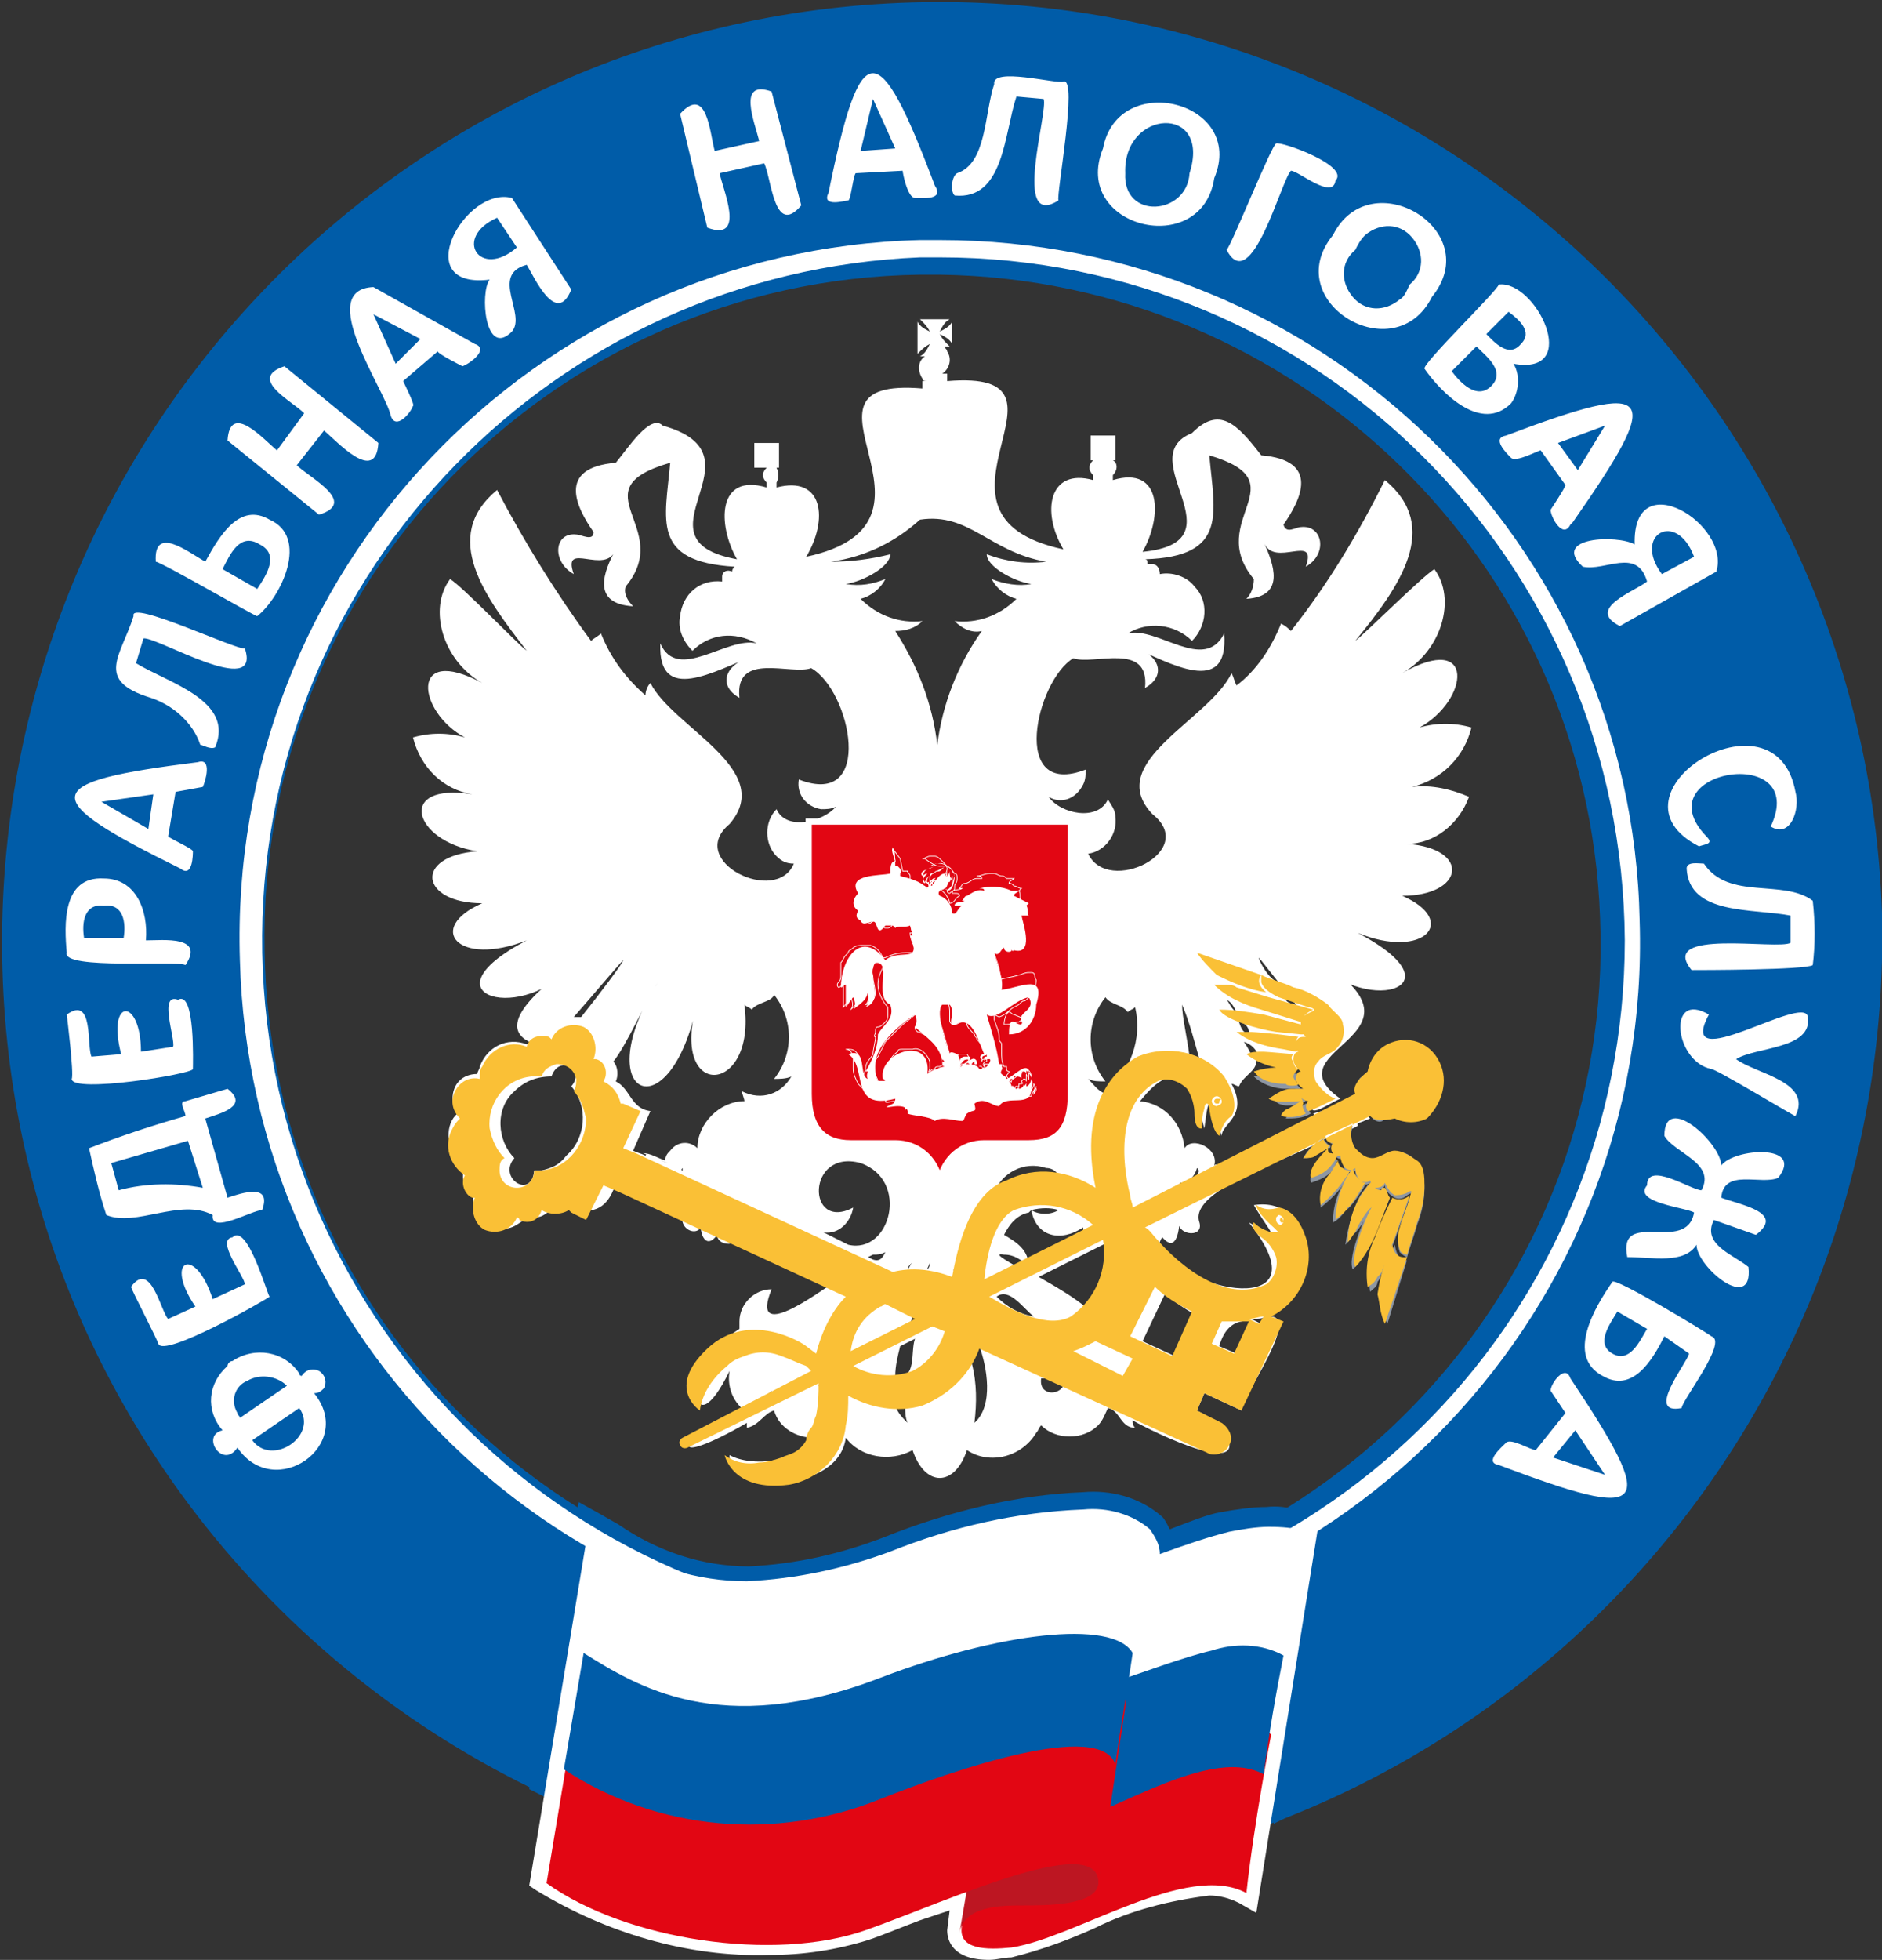 <?xml version="1.0" encoding="utf-8"?>
<!-- Generator: Adobe Illustrator 27.1.1, SVG Export Plug-In . SVG Version: 6.00 Build 0)  -->
<svg version="1.1" id="Layer_1" xmlns="http://www.w3.org/2000/svg" xmlns:xlink="http://www.w3.org/1999/xlink" x="0px" y="0px"
	 viewBox="0 0 76.1 79.2" style="enable-background:new 0 0 76.1 79.2;" xml:space="preserve">
<rect x="0" y="0" width="76.1" height="79.2" fill="#333333" stroke="none"/>
<style type="text/css">
	.st0{fill:#005CA8;}
	.st1{fill:#FFFFFF;}
	.st2{fill:#E20613;}
	.st3{fill:#BD1622;}
	.st4{fill:#8E97A3;}
	.st5{fill:none;stroke:#FFFFFF;stroke-width:0.25;stroke-miterlimit:10;}
	.st6{fill:none;stroke:#FFFFFF;stroke-width:3.000000e-02;stroke-miterlimit:10;}
	.st7{fill:#FAC036;}
</style>
<path class="st0" d="M76.1,36.9C75.4,16,57.9-0.5,36.9,0.1S-0.5,18.2,0.1,39.2c0.6,20.9,18.1,37.4,39,36.9
	C60.1,75.5,76.6,58,76.1,36.9C76.1,37,76.1,37,76.1,36.9 M38.8,66.3C23.2,66.8,10.2,54.5,9.7,38.9C9.3,23.2,21.6,10.2,37.2,9.7
	c15.6-0.5,28.7,11.9,29.1,27.5c0,0,0,0,0,0C66.8,52.8,54.5,65.9,38.8,66.3C38.9,66.3,38.9,66.3,38.8,66.3"/>
<path class="st1" d="M38,66.3h0.8c15.6-0.4,28-13.4,27.5-29.1C66,21.9,53.4,9.7,38,9.7h-0.8c-15.6,0.4-28,13.4-27.5,29.1
	C10.1,54.1,22.6,66.4,38,66.3 M38,65.7C22.7,65.5,10.5,53,10.6,37.8C10.7,23,22.5,11,37.2,10.4H38c15.3,0,27.6,12.3,27.7,27.6
	c0,15-11.9,27.2-26.9,27.6L38,65.7"/>
<path class="st0" d="M38,67C22,66.9,9.1,53.9,9.1,37.9c0-7.3,2.8-14.4,7.9-19.7c5.3-5.6,12.5-8.9,20.2-9.1H38
	c16-0.2,29.2,12.6,29.4,28.6c0.2,16-12.6,29.2-28.6,29.4L38,67 M38,11.1h-0.8c-14.9,0.2-26.8,12.5-26.5,27.3
	C10.9,53.3,23.1,65.2,38,65h0.8c14.9-0.6,26.5-13.1,25.9-27.9C64.2,22.7,52.4,11.3,38,11.1L38,11.1z"/>
<path class="st1" d="M9.4,55c0.9-0.6,2.1-0.4,2.7,0.5c0,0,0,0.1,0.1,0.1c0.2-0.3,0.5-0.3,0.7-0.2c0.3,0.2,0.3,0.5,0.2,0.7
	c-0.1,0.1-0.2,0.2-0.4,0.2c1.7,2.1-1.6,4.4-3.1,2.2C9,59.4,8.1,58,9,57.8c-0.7-0.8-0.6-1.9,0.2-2.6C9.2,55.1,9.3,55,9.4,55 M10,55.8
	c-0.5,0.2-0.7,0.8-0.4,1.3c0,0.1,0.1,0.1,0.1,0.2l1.9-1.3C11.2,55.6,10.5,55.5,10,55.8C10,55.8,10,55.8,10,55.8 M10.2,58.2
	c0.8,1.1,2.7-0.2,1.9-1.3L10.2,58.2z M9.4,50c0.6-0.6,1.4,2.3,1.5,2.4c-0.1,0.1-4.3,2.5-4.5,1.9c0-0.1-1.1-2.2-1.1-2.3
	c0.8-1.1,1.2,1,1.5,1.3l1.1-0.5c-1.3-1.9,0-2.5,0.7-0.3l1.3-0.6C9.9,51.6,8.7,50.1,9.4,50 M9.2,44c0.9,0.7-0.3,1-0.9,1.2l0.9,3.2
	c0.6-0.2,1.8-0.6,1.4,0.5c-0.4,0-2.1,1-2,0.2c-1.3-0.7-3.1,0.5-4.3,0c-0.3-0.9-0.5-1.8-0.7-2.7c1.3-0.5,2.5-0.9,3.9-1.3
	c0-0.2-0.3-0.6,0-0.6L9.2,44z M4.5,47l0.3,1.1c1.1-0.3,2.3-0.3,3.4-0.1l-0.6-1.9L4.5,47z M7.2,40.4C7.9,40,7.8,43,7.8,43.2
	s-4.9,1-4.9,0.4C3,43.4,2.7,41,2.7,41c1.1-0.8,0.8,1.3,1,1.7l1.2-0.1c-0.6-2.3,0.8-2.3,0.8-0.1L7,42.3C7.1,42,6.4,40.1,7.2,40.4
	 M4.2,35.5c1.3,0,1.8,1.3,1.7,2.5c0.7,0,2.4-0.2,1.6,1c-0.3-0.2-5,0.2-4.8-0.5C2.6,37.4,2.5,35.4,4.2,35.5 M4.2,36.6
	c-0.8-0.1-0.9,0.7-0.8,1.3H5C5.1,37.3,5,36.5,4.2,36.6 M8,30.8c0.6-0.2,0.3,0.8,0.2,1c0,0-1.1,0.2-1.1,0.2l-0.3,1.8
	c0.1,0.1,1,0.5,1,0.6s0,1.1-0.5,0.7C1.4,32.2,1.6,31.6,8,30.8z M4.1,32.4L4.1,32.4L6,33.5l0.2-1.4L4.1,32.4z M9.9,26.2
	c0.7,2.1-3.6-0.5-4.1-0.4l-0.3,1c1.3,0.8,4,1.5,3.2,3.4c-0.2,0.1-0.5-0.1-0.6-0.1c-0.3-0.9-1.1-1.6-2-1.9c-2.3-0.7-1.2-1.7-0.7-3.3
	C5.2,24.2,9.6,26.3,9.9,26.2z M10.9,21c1.6,0.7,0.5,3.1-0.5,3.9c-0.1,0-3.9-2.2-4.1-2.2c-0.1-1.5,1.3-0.4,2,0
	C8.9,21.6,9.7,20.3,10.9,21 M10.5,22c-0.8-0.5-1.2,0.4-1.5,1l1.4,0.8C10.8,23.2,11.3,22.4,10.5,22 M15.3,17.9
	c-0.1,1.7-1.7-0.1-2.2-0.5L12,18.8c0.5,0.5,2.5,1.5,0.9,2l-3.7-3c0.1-1.6,1.5,0,2,0.4l1.1-1.5c-0.5-0.5-2.3-1.4-0.8-1.9L15.3,17.9z
	 M19.2,13.9c0.6,0.2-0.2,0.8-0.5,0.9c0,0-1-0.5-1-0.6l-1.4,1.2c0,0,0.5,1,0.4,1c-0.1,0.3-0.7,1-0.9,0.4c-0.2-1-3.1-5.1-0.7-5.2
	L19.2,13.9z M15.1,12.7L15.1,12.7l0.9,2l1-1L15.1,12.7z M23.1,11.7c-0.6,1.5-1.5-0.5-1.8-1c-1.5,0.4,0,2-0.6,2.7
	c-1.1,1.1-1.3-1.6-0.9-2.1c-3.3,0.4-1-3.8,0.9-3.3L23.1,11.7z M20.1,8.8c-1.8,0.8-0.7,2.5,0.8,1.2L20.1,8.8z M32.4,8.3
	c-1.1,1.3-1.2-1.1-1.5-1.7L29.1,7c0.1,0.6,1.1,2.8-0.5,2.2l-1.1-4.6c1.1-1.2,1.2,0.8,1.4,1.5l1.8-0.4c-0.2-0.8-0.9-2.5,0.5-2
	L32.4,8.3z M37.8,7.5C38.2,8.1,37.3,8,37,8s-0.5-1-0.5-1.1L34.6,7c-0.1,0.1-0.2,1.1-0.3,1.1s-1.1,0.3-0.8-0.3
	C34.8,1.4,35.5,1.4,37.8,7.5L37.8,7.5z M35.3,4l-0.5,2.1L36.2,6L35.3,4z M42.8,8.1c-1.9,1.2-0.4-3.6-0.6-4.1l-1.1-0.1
	c-0.5,1.5-0.5,4.2-2.5,4c-0.2-0.2-0.1-0.8,0.1-0.9c1.2-0.4,1.1-2.4,1.5-3.6c-0.1-0.7,2.5,0,2.8-0.1C43.6,3.1,42.7,7.9,42.8,8.1
	L42.8,8.1z M49.1,7.2c-0.5,3.3-5.8,2-4.5-1.2C45.2,2.8,50.4,4.1,49.1,7.2 M48.1,7c0.9-2.8-2.7-2.6-2.6,0C45.4,8.9,48,8.7,48.1,7
	 M54,7.3c-0.1,0.8-1.5-0.4-1.8-0.4c-0.4,0.4-1.6,5.1-2.6,3.2c0.2-0.2,1.8-4.2,2-4.3S54.6,6.7,54,7.3 M57.9,12c-1.5,3-6.2,0.2-4-2.5
	C55.4,6.5,60.1,9.3,57.9,12 M57,11.5c0.6-0.5,0.6-1.3,0.1-1.9c-0.5-0.6-1.3-0.6-1.9-0.1c-0.2,0.2-0.3,0.4-0.4,0.6
	c-0.6,0.5-0.6,1.3-0.1,1.9c0.5,0.6,1.3,0.6,1.9,0.1C56.8,12,56.9,11.7,57,11.5 M61.1,16.3c-1.2,1.2-2.8-0.4-3.5-1.4
	c-0.1-0.2,3-3.2,3-3.4c1.5-0.2,3.4,3.7,0.6,3.2C61.5,15.2,61.4,15.9,61.1,16.3 M60.3,15.6c0.6-0.6-0.2-1.2-0.6-1.6l-1,1
	C59,15.4,59.7,16.2,60.3,15.6 M61.5,13.9c0.5-0.5-0.1-1-0.5-1.3l-0.9,0.9C60.4,13.8,61,14.5,61.5,13.9 M63.5,21.2
	c-0.3,0.6-0.8-0.3-0.8-0.6c0,0,0.6-0.9,0.6-1l-1-1.4c-0.1,0-1,0.5-1.2,0.3s-0.8-0.8-0.2-0.9c6.1-2.3,6.4-1.8,2.7,3.5L63.5,21.2z
	 M64.9,17.2L64.9,17.2L63,17.9l0.8,1.1L64.9,17.2z M65.5,25.3c-1.4-0.7,0.6-1.4,1.1-1.8c-0.4-1.4-1.7-0.4-2.6-0.6
	c-1.3-1.2,1.4-1.3,2.1-0.9c-0.1-3.3,3.9-0.8,3.3,1.1L65.5,25.3z M68.5,22.5c-0.7-1.9-2.5-0.9-1.3,0.7L68.5,22.5z M68.7,34.2
	c-4.1-2.1,3.1-6.6,3.9-2.2c0.2,0.7-0.2,1.9-1,1.4c1.6-3.4-5.2-2.3-2.6,0.4C69.3,34.1,69,34.1,68.7,34.2 M68.4,39.2
	c-1.4-1.7,3.5-0.8,4-1.1v-1.1c-1.5-0.3-4.1,0-4.2-1.9c0-0.3,0.5-0.2,0.7-0.2c1,1.5,3.2,0.6,4.4,1.5c0.1,0.9,0.1,1.8,0,2.6
	C73,39.2,68.7,39.2,68.4,39.2L68.4,39.2z M69.2,43.2c-1.5-0.3-1.8-3.2-0.1-2.2c-1.4,2.6,3.9-0.9,4,0.1c0.2,1.3-2.1,1.2-2.9,1.7l0,0
	c0.8,0.6,3.1,0.9,2.4,2.3C72.7,45.2,69.4,43.2,69.2,43.2L69.2,43.2z M65.8,50.8c-0.4-2,2.4-0.1,2.7-1.8c-0.3-0.2-2.5-0.4-1.9-1.1
	c0-1,1.8,0.2,2.2,0.2c0.6-1.1-1.1-1.5-1.5-2.2c0-1.8,2.3,0.3,2.3,1.2c0.5-0.7,3.4-0.9,2.3,0.5c-0.7,0.3-2.2-0.4-2.3,0.8
	c0.8,0.3,2.6,0.6,1.4,1.5l-1.7-0.6c-0.5,1,0.8,1.4,1.4,1.9c0.2,1.9-2.1,0-2.1-0.9l0,0C68.1,51.1,66.8,50.8,65.8,50.8 M64.8,55.6
	c-1.5-0.8-0.3-2.8,0.4-3.8c0.1-0.2,3.9,2.1,4,2.2c0.7,0.2-1.2,2.6-1.2,2.9c-1.5,0.3,0.2-1.8,0.3-2.2L67.3,54
	C66.8,55,66,56.3,64.8,55.6 M65.2,54.7c0.7,0.4,1.1-0.5,1.4-1L65.4,53C65.1,53.5,64.5,54.3,65.2,54.7 M60.6,59.2
	c-0.6-0.1,0.1-0.7,0.3-0.9s1,0.3,1.2,0.3l1.2-1.5c0,0-0.6-0.9-0.6-0.9c0-0.3,0.6-1.1,0.8-0.5C67.1,61.1,66.7,61.5,60.6,59.2
	L60.6,59.2z M64.9,59.6L64.9,59.6l-1.2-1.8l-0.9,1.1L64.9,59.6z"/>
<path class="st0" d="M53.7,61.9l-0.2-0.2c-0.6-0.6-1.4-0.9-2.3-0.8c-0.6,0-1.2,0.1-1.8,0.2c-0.6,0.1-1.3,0.4-2.1,0.7
	c-0.1-0.2-0.2-0.4-0.3-0.5c-0.9-0.8-2.1-1.1-3.2-1c-2.7,0.1-5.5,0.8-8,1.8c-1.8,0.7-3.6,1.1-5.5,1.2c-1.9,0-3.7-0.6-5.3-1.7
	l-0.7-0.4l-0.9-0.5l-0.2,1l-1.8,10.6l0.6,0.3l0.3-1.8l1.5-8.9l0,0l0,0l0.7,0.4c1.2,0.8,2.5,1.3,3.9,1.6c0.6,0.1,1.2,0.2,1.8,0.2
	c2-0.1,3.9-0.5,5.8-1.2c2.5-1,5.1-1.6,7.8-1.7c0.4,0,0.9,0,1.3,0.1c0.5,0.1,1,0.3,1.4,0.7c0.2,0.3,0.4,0.6,0.4,0.9
	c1-0.3,2-0.7,2.8-0.9c0.5-0.1,1.1-0.2,1.6-0.2h0.5l0.3,0l0,0c0.2,0,0.4,0.1,0.6,0.2c0.2,0.1,0.6-0.3,0.6-0.3l-1.8,12l0.6-0.3
	c0-0.3,0.1-0.6,0.1-0.9c0.2-1.2,0.4-2.1,0.4-2.1v-0.2v-0.3l0,0c0.1-0.8,0.3-1.7,0.4-2.5c0.4-2.4,0.7-4.3,0.7-4.6l0,0v-0.2v-0.3
	L53.7,61.9z"/>
<path class="st1" d="M38,66.3h0.8c15.6-0.4,28-13.4,27.5-29.1C66,21.9,53.4,9.7,38,9.7h-0.8c-15.6,0.4-28,13.4-27.5,29.1
	C10.1,54.1,22.6,66.4,38,66.3 M38,65.7C22.7,65.5,10.5,53,10.6,37.8C10.7,23,22.5,11,37.2,10.4H38c15.3,0,27.6,12.3,27.7,27.6
	c0,15-11.9,27.2-26.9,27.6L38,65.7"/>
<path class="st1" d="M43.8,61c1-0.1,2,0.2,2.7,0.8c0.2,0.3,0.4,0.6,0.4,1c1.1-0.4,2-0.7,2.8-0.9c0.5-0.1,1.1-0.2,1.6-0.2
	c1.2,0,1.5,0.2,1.6,0.3l0.4-0.3l-2.5,15.6l-0.7-0.4c-0.4-0.2-0.8-0.3-1.2-0.3c-1.6,0.2-3.2,0.6-4.6,1.3c-1.1,0.5-2.2,0.9-3.4,1.2
	c-0.3,0-0.6,0.1-0.9,0.1c-1.5,0-1.7-0.8-1.7-1.2l0.1-0.8l-1.2,0.4c-0.8,0.3-1.5,0.6-2.1,0.8c-1.3,0.4-2.6,0.6-4,0.6
	c-3.3,0.1-6.6-0.9-9.4-2.6l-0.3-0.2l2.4-14.5l0.7,0.4c1.7,1.2,3.7,1.8,5.7,1.8c2-0.1,3.9-0.5,5.8-1.2C38.5,61.7,41.1,61.1,43.8,61"
	/>
<path class="st2" d="M39.7,72.1l-0.8,5.7c-0.2,1,1,1,2,0.9c2.6-0.4,7.1-3.5,9.5-2.2c0.3-2.8,1-6.4,1-6.4s-0.6-0.8-2.8-0.3
	S41.4,72.4,39.7,72.1"/>
<path class="st0" d="M51.1,71.7c0.2-1.6,0.5-3.3,0.8-4.8c-0.9-0.5-2-0.5-2.9-0.2c-2.2,0.5-6.9,2.6-8.7,2.4l-0.7,4.2
	c0.2,0.7,1,0.9,2.1,0.8C44.2,73.9,48.7,70.4,51.1,71.7"/>
<path class="st3" d="M38.8,78.1c0.2-1.1,1.7-1.1,2.6-1.1s2.8,0,3-0.8c0.2-1.1,0.3-2.4,0.3-2.4L39.5,74L38.8,78.1z"/>
<path class="st2" d="M22.1,76.1l1.2-7.2c2.1,1.2,5.4,3,12.1,0.4c5.4-2.1,10.4-2.4,10.1-0.3l-1.1,7.3c0.4-2.5-6,0.5-9.4,1.7
	C31.3,79.3,25.3,78.4,22.1,76.1"/>
<path class="st0" d="M35.6,67.8c-6.5,2.5-9.9,0.3-12-1l-0.8,4.7c3.8,2.5,8.6,2.9,12.8,1.2c3-1.2,8.9-3.2,9.5-1.4
	c0.2-1.5,0.5-3.1,0.7-4.5C45,65.4,40.3,66,35.6,67.8"/>
<path class="st1" d="M59.4,32.2c-0.7-0.3-1.5-0.5-2.3-0.4c1.2-0.3,2.1-1.2,2.4-2.4c-0.7-0.2-1.4-0.2-2.1,0c2-1.1,2.3-3.9-0.7-2.2
	c1.6-0.9,2.2-3,1.3-4.2c-0.5,0.3-2.8,2.6-3.2,2.9c1.8-2.2,3.5-4.6,1.2-6.5c-1.1,2.2-2.3,4.2-3.8,6.1c-0.1-0.1-0.2-0.2-0.4-0.3
	c-0.4,1-1,1.9-1.8,2.5c-0.1-0.2-0.1-0.3-0.2-0.5c-0.9,1.9-5.2,3.6-3.2,5.7c1.9,1.5-1.8,3.3-2.6,1.6c0.7-0.1,1.2-0.8,1.1-1.5
	c0-0.3-0.2-0.5-0.3-0.7c-0.4,0.9-1.9,0.6-2.4-0.1c0.5,0.3,1.1,0.1,1.4-0.5c0.1-0.2,0.1-0.4,0.1-0.6c-3.1,1.2-2-3.6-0.5-4.5
	c0.8,0.3,3.1-0.7,2.9,1.2c0.9-0.5,0.6-1.4-0.6-1.7c1.6,0.7,4,2.1,3.8-0.5c-0.8,1.6-2.7-0.3-3.9,0c0.8-0.5,1.9-0.4,2.6,0.3
	c0.6-0.6,0.7-1.6,0.1-2.2c-0.3-0.4-0.9-0.6-1.4-0.5c0-0.2-0.1-0.4-0.3-0.4c-0.1,0-0.1,0-0.2,0c0-0.1,0-0.2-0.1-0.2
	c3.4-0.1,2.8-1.9,2.6-4.2c3.7,1.1-0.2,2.6,1.8,5c0,0.3-0.1,0.6-0.3,0.8c1.6-0.1,1.1-1.4,0.7-2.3c0.4,1.1,2.2-0.4,1.7,1
	c0.9-0.5,0.7-1.7-0.2-1.6c-0.2,0-0.6,0.3-0.7-0.1c0.7-1,1.5-2.6-0.9-2.8c-1-1.3-1.7-2-2.8-0.9c-2.5,1,2.1,4.4-2,4.8
	c0.8-1.4,0.8-3.5-1.2-2.9v-0.2l0,0c0.2-0.2,0.2-0.5,0-0.6h0.1c-0.1-0.1-0.2-0.2-0.3-0.3c0.1,0.1,0.2,0.2,0.3,0.3v-1
	c-0.1,0.1-0.2,0.2-0.3,0.3c0.1-0.1,0.2-0.2,0.3-0.3h-1c0.1,0.1,0.2,0.2,0.3,0.3c-0.1-0.1-0.2-0.2-0.3-0.3v1c0.1-0.1,0.2-0.2,0.3-0.3
	c-0.1,0.1-0.2,0.2-0.3,0.3h0.1c-0.2,0.2-0.2,0.4,0,0.6l0,0v0.2c-1.8-0.5-2.1,1.3-1.2,2.8c-6.5-1.4,1.3-7.3-4.7-6.8v-0.3h-0.2
	c0.3-0.2,0.4-0.6,0.2-0.9c0-0.1-0.1-0.1-0.1-0.2h0.2c-0.2-0.2-0.3-0.3-0.4-0.5c0.2,0.1,0.4,0.2,0.5,0.4V13c-0.1,0.2-0.3,0.3-0.5,0.4
	c0.1-0.2,0.2-0.4,0.4-0.5h-1.2c0.2,0.2,0.3,0.3,0.4,0.5c-0.2-0.1-0.4-0.2-0.5-0.4v1.3c0.2-0.2,0.3-0.3,0.5-0.4
	c-0.1,0.2-0.2,0.4-0.4,0.5h0.2c-0.3,0.2-0.3,0.6-0.1,0.9c0,0.1,0.1,0.1,0.2,0.1h-0.2v0.3c-6-0.5,1.8,5.4-4.7,6.8
	c0.9-1.5,0.7-3.3-1.2-2.8v-0.2l0,0c0.1-0.2,0.1-0.4,0-0.6h0.1c-0.1-0.1-0.2-0.2-0.3-0.3c0.1,0.1,0.2,0.2,0.3,0.3v-1
	c-0.1,0.1-0.2,0.2-0.3,0.3c0.1-0.1,0.2-0.2,0.3-0.3h-1c0.1,0.1,0.2,0.2,0.3,0.3c-0.1-0.1-0.2-0.2-0.3-0.3v1c0.1-0.1,0.2-0.2,0.3-0.3
	c-0.1,0.1-0.2,0.2-0.3,0.3H31c-0.2,0.2-0.2,0.4,0,0.6l0,0v0.2c-2-0.6-2,1.5-1.2,2.9c-4.4-0.8,1.3-4.2-3-5.4
	c-0.5-0.5-1.4,0.9-1.9,1.5c-2.4,0.2-1.6,1.8-0.9,2.8c0,0.4-0.5,0.1-0.7,0.1c-0.9-0.1-1,1.1-0.1,1.6c-0.5-1.4,1.3,0.1,1.7-1
	c-0.5,0.9-1,2.2,0.7,2.3c-0.2-0.2-0.4-0.5-0.3-0.8c2-2.4-2-3.9,1.8-5c-0.2,2.3-0.8,4,2.6,4.2c-0.1,0.1-0.1,0.2-0.1,0.2
	c-0.2-0.1-0.4,0-0.4,0.2c0,0.1,0,0.1,0,0.2c-0.9-0.1-1.6,0.5-1.7,1.4c-0.1,0.5,0.1,1,0.5,1.4c0.7-0.7,1.7-0.8,2.6-0.3
	c-1.2-0.3-3.2,1.6-3.9,0c-0.1,2.5,2.2,1.1,3.8,0.5c-1.2,0.3-1.5,1.2-0.6,1.7c-0.2-1.9,2.1-0.9,2.9-1.2c1.6,0.9,2.6,5.7-0.5,4.5
	c-0.1,0.6,0.3,1.1,0.9,1.2c0.2,0,0.4,0,0.6-0.1c-0.5,0.6-2,1-2.4,0.1c-0.5,0.5-0.5,1.4,0,1.9c0.2,0.2,0.4,0.3,0.7,0.3
	c-0.7,1.7-4.4-0.1-2.6-1.6c1.9-2.2-2.3-3.9-3.2-5.7c-0.1,0.1-0.2,0.3-0.2,0.5c-0.8-0.7-1.4-1.5-1.8-2.5c-0.1,0.1-0.3,0.2-0.4,0.3
	c-1.4-1.9-2.7-4-3.8-6.1c-2.3,1.9-0.5,4.3,1.2,6.5c-0.4-0.3-2.6-2.6-3.1-2.9c-0.9,1.2-0.3,3.3,1.3,4.2c-3-1.6-2.6,1.2-0.7,2.2
	c-0.7-0.2-1.4-0.2-2.1,0c0.3,1.2,1.2,2.1,2.4,2.3c-3.1-0.5-2.4,1.9,0.2,2.3c-2.6,0.2-2.3,2.1,0.2,2.1c-2.3,1-1,2.6,1.8,1.5
	c-4.4,2.3,0,3.4,1.9,0.9c-0.6,0.5-3.4,2.4-1.8,3.2c0,0,0,0.1-0.1,0.1c-0.8-0.3-1.6,0.1-1.9,0.9c0,0.1-0.1,0.2-0.1,0.3
	c-0.6,0-1,0.4-1,1c0,0.2,0.1,0.5,0.2,0.6C18,45.4,18,46.4,18.6,47c0.1,0.1,0.2,0.1,0.2,0.2c-0.2,0.4,0,0.8,0.3,1c0,0,0.1,0,0.1,0
	c-0.2,0.5,0,1.1,0.5,1.3c0.2,0.1,0.4,0.1,0.5,0.1l0,0c0.5,0.2,0.9-0.3,1.3-0.5l0,0c0.4,0.3,0.7-0.3,1.1-0.3l0,0
	c1.4,0.3,2,0.2,2.4-1.3c0.1,0.1,0.3,0.2,0.5,0.2c-0.2,0.2,2.1,1.1,2.2,1.2c-0.5,0.8,0.8,1.3,0.7,0.3c-0.2,0.5,0.1,1.4,0.6,0.7
	c0,0.5,1,0.5,0.8-0.1l4.1,1.9c-0.9,0.6-3.6,2.6-2.7,0.4c-0.7,0-1.3,0.6-1.3,1.3c0,0.1,0,0.2,0,0.3c-2.4,1.5-2,5-0.4,1.7
	c-0.1,0.6,0.1,1.2,0.6,1.6c-2.8,1.2-3.2,2.4,0.1,0.5v0.2c0.5-0.1,0.7-0.6,1.1-0.7c0.2,0.7,0.9,1.1,1.6,1.1c-0.6,1-2.5,1.2-3.4,0.7
	c-0.1,1.5,4.4,1.6,4.7-0.7c0.6,0.8,1.8,1,2.7,0.5c0.5,1.5,1.7,1.5,2.2,0c0.9,0.6,2.2,0.3,2.8-0.7c0.1-0.1,0.1-0.2,0.2-0.3
	c0.6,0.6,1.7,0.6,2.3,0c0.2-0.2,0.3-0.5,0.4-0.7c0.5,0.1,0.5,0.8,1.1,0.8c-0.1-0.1-0.1-0.2-0.1-0.3c0.7,0.4,5.3,2.7,3.5,0.1l0,0
	L48.4,57l0.3-0.7l1.5,0.7c-0.1-0.4,2.5-3.9,1.1-3.8c2.3-1,1.9-4.9-0.6-4.5c0.7,1.2,1.2,1.5-0.2,0.7c3.2,4-2.8,2.8-3.7,0.9
	c0.1,0,0.1-0.2,0.2-0.3c0.6,0.7,0.7-0.4,0.7-0.8c-0.3,0.7,1,0.9,0.8,0.2c-0.5-1.4,4.2-2.7,5.1-3.4l0.1,0.1l1.2-0.6l0-0.1l0.5-0.2
	c-0.2-0.2-0.3-0.5-0.4-0.7l-0.5,0.2l0-0.1L53.1,45l0.1,0.1l-4,2c0,0,0-0.1-0.1,0l0,0c0.2-0.7-0.9-1.2-1.2-0.7
	c-0.1-1-0.8-1.8-1.8-1.9c1.5-1.9,2.1-0.7,2.6,1.1c0.2-1.6,0.2-1,0.7,0.3c0-0.5,1.1-0.8,0.4-2.1c0.1,0,0.2,0.1,0.3,0.1
	c0.2-0.5,0.8-0.6,0.7-1.2c0.6,0.3,1.2,0.5,1.9,0.5l-0.1-0.1l0,0c0,0,0-0.1,0-0.1c0.1,0.1,0.1,0.1,0.2,0.2c-0.3,0-0.2,0.8,0.1,0.8
	c-0.3,0.1,0,0.6,0.2,0.5c-0.3,0.8,0.6,0.1,1.1-0.1c-3-2.1,4.4-2.5-1.2-5.8c2,2.5,6.3,1.4,1.9-0.9c2.7,1.1,4.1-0.5,1.8-1.5
	c2.5,0,2.8-1.9,0.2-2.1C58,34.1,59,33.3,59.4,32.2 M47,49.4c0,0,0,0.1,0,0.2l0,0C47,49.5,47,49.4,47,49.4L47,49.4z M47,49.3L47,49.3
	c0-0.1,0-0.1,0-0.2C47,49.2,47,49.3,47,49.3 M25.7,46.5h-0.1H25.7z M37.2,21c2-0.3,2.8,1.3,5.1,1.7c-0.8,0.1-1.6,0-2.4-0.3
	c0,0.5,1.1,1.1,1.8,1.2c-0.5,0.1-1.1,0-1.6-0.2c0.2,0.4,0.6,0.7,1,0.8c-0.7,0.7-1.6,1-2.5,0.9c0.3,0.3,0.7,0.5,1.1,0.4
	c-1,1.4-1.6,3-1.8,4.6c-0.2-1.7-0.8-3.2-1.7-4.6c0.4,0,0.8-0.1,1.1-0.4c-0.9,0.1-1.8-0.2-2.5-0.9c0.4-0.1,0.8-0.4,1-0.8
	c-0.5,0.2-1,0.3-1.6,0.2c0.7-0.1,1.8-0.7,1.8-1.2c-0.8,0.2-1.6,0.3-2.4,0.3C35,22.5,36.2,21.9,37.2,21 M21.9,47.3h-0.3
	c-0.1,1.2-1.5,0.3-0.8-0.5c-0.7-0.7-0.8-2,0-2.7c0.4-0.4,0.9-0.6,1.5-0.6c0.3-0.9,1.4-0.3,0.8,0.4c0.7,0.8,0.6,2.1-0.2,2.8
	C22.6,47.1,22.3,47.2,21.9,47.3 M23.5,41.1c-0.1,0-0.2,0-0.3,0c0.7-0.8,1.8-2.1,2-2.3C25.2,38.9,24.3,40.1,23.5,41.1 M49.4,39.7
	c0,0.1,0.1,0.1,0.1,0.2C49.5,39.9,49.5,39.7,49.4,39.7 M50.9,38.7c0.1,0.1,0.4,0.5,0.8,1C51.3,39.6,50.9,38.8,50.9,38.7 M48.4,47.2
	L48.4,47.2c0.3,0.2-0.4,0.7-0.7,0.8c0-0.1,0-0.1,0-0.2C48,47.8,48.3,47.6,48.4,47.2 M39.3,55.1c0.1-0.2,0.2-0.4,0.3-0.7
	c0.3,0.8,0.6,2.4-0.2,3.1C39.5,56.7,39.5,55.9,39.3,55.1 M36.7,57.5c-0.2-0.2-0.4-0.4-0.5-0.7h0.4C36.6,57,36.6,57.3,36.7,57.5
	 M27.6,47.2c0,0,0,0.1,0,0.1S27.5,47.3,27.6,47.2L27.6,47.2 M33,55.5c0,0,0-0.1,0-0.1V55.5L33,55.5z M34.3,50.3l-1-0.5
	c0.6,0.1,1.1-0.4,1.2-1c0,0,0,0,0,0c-1.9,1-1.9-2.4,0.3-1.8C36.8,47.7,36,50.7,34.3,50.3 M35.3,50.9l-0.2-0.1l0.2-0.1l0,0
	c0.2,0,0.3,0,0.5-0.1C35.7,50.8,35.6,51,35.3,50.9 M44,52.9c-0.6-0.5-1.3-0.9-2-1.3l2.8-1.4C45,51.2,44.7,52.2,44,52.9 M44.3,49.5
	c0.1,0,0.1,0.2,0.2,0.1l-0.3,0.2C44.2,49.7,44.2,49.6,44.3,49.5 M41.7,48.9c0.4-0.1,0.8-0.1,1.1,0C42.5,49.1,42,49.1,41.7,48.9
	 M41.7,48.9c0.2,1.1,1.2,1.3,2.1,0.7c0,0.1,0,0.3,0.1,0.4l-2.3,1.2c0-0.7-0.5-1-1-1.3c0.2-0.4,0.5-0.8,1-0.9 M38.5,51
	c0,0.2,0.1,0.4,0.2,0.6C38.5,51.5,38.6,51.2,38.5,51 M40.1,51.8L40.1,51.8L40.1,51.8L40.1,51.8 M40.3,52.4c0.5-0.4,1.1,0.5,1.5,0.8
	C41.2,53.1,40.7,52.8,40.3,52.4 M37.5,51.3L37.5,51.3c0-0.1,0.1-0.2,0.1-0.3C37.6,51.1,37.6,51.2,37.5,51.3 M36.7,51.3L36.7,51.3
	c0-0.1,0.1-0.2,0.2-0.3C36.8,51.1,36.8,51.2,36.7,51.3 M41.3,51.3c-0.3-0.2-1.3-0.7-0.7-0.6l0,0c0.4,0,0.7,0.2,1,0.5L41.3,51.3z
	 M42.8,47.5c-0.9-0.1-1.9,0.1-2.6,0.7c0.3-0.8,1.2-1.3,2.1-1C42.5,47.2,42.7,47.3,42.8,47.5 M36.9,53.1c0.6,0.2,0.1,0.4-0.2,0.5
	C36.8,53.5,36.9,53.3,36.9,53.1 M33.1,56l0.3-0.2c0,0.1,0,0.2,0,0.3C33.3,56.2,33.2,56.1,33.1,56 M36.4,54.4l0.6-0.3
	c-0.2,0.5,0.1,1.7-0.8,1.5C36.2,55.2,36.3,54.8,36.4,54.4 M42.4,55.6L43,56c-0.2,0.4-1,0.4-0.9-0.3h0.2 M46,49.6L46,49.6
	c0,0,0,0.1,0,0.1C46,49.7,46,49.6,46,49.6 M46,50v0.3V50 M49.6,40.4c0.2,0.1,0.3,0.3,0.4,0.5C49.8,40.8,49.7,40.5,49.6,40.4
	 M52,40.4c0.1,0,0.3,0,0.4,0.2C52.3,40.6,52,40.5,52,40.4 M29,49.5v0.1l0,0C29,49.6,29,49.5,29,49.5 M47.5,54.8l-1.3-0.6l0.9-1.9
	c0.4,0.3,0.8,0.6,1.2,0.8L47.5,54.8z M46.1,50.7L46.1,50.7z M44.7,44.2c-0.3-0.1-0.5-0.4-0.7-0.6c0.2,0.1,0.4,0.1,0.7,0.1
	c-0.8-1-0.8-2.4,0-3.4c0.2,0.3,0.7,0.3,0.9,0.6c0.1-0.1,0.2-0.1,0.3-0.2C46.2,42,45.7,43.3,44.7,44.2 M50.1,41.3
	c0.2,0,0.4,0.2,0.4,0.4C50.3,41.8,50.2,41.6,50.1,41.3 M52.8,41.3c0,0.1,0,0.1,0,0.2c-0.1-0.1-0.1-0.3,0-0.4l0.1,0.1
	C52.8,41.2,52.8,41.3,52.8,41.3 M26.3,44.9c-0.8-0.1-0.8-0.9-1.4-1.2c0.1-0.2,0.1-0.6-0.1-0.8c0.5-0.6,1.4-2.6,1.8-3.2
	c-2.9,4.6,0.5,6.2,1.6,0.8c-1.2,4,2.4,3.8,1.9,0.1c0.1,0.1,0.2,0.1,0.3,0.2c0.2-0.3,0.8-0.3,0.9-0.6c0.8,1,0.8,2.4,0,3.4
	c0.2,0,0.5,0,0.7-0.1c-0.4,0.7-1.2,1-2,0.6c0,0,0,0,0,0c0,0.1,0.1,0.3,0.1,0.4c-1,0-1.9,0.9-1.9,1.9c-0.3-0.3-0.8-0.3-1.1,0.1
	c-0.1,0.1-0.2,0.2-0.2,0.4c-0.3-0.1-0.6-0.3-0.9-0.3L27,47c-0.6-0.2-0.8-0.5-0.9-0.3c-0.2-0.1-0.3-0.1-0.5-0.2L26.3,44.9z
	 M25.2,47.6L25.2,47.6 M29,49.8c0,0,0-0.1,0-0.1C29,49.7,29,49.8,29,49.8L29,49.8 M29.7,49.8L29.7,49.8z M31,56.5
	c0-0.1,0.1-0.2,0.2-0.3C31.2,56.4,31.2,56.5,31,56.5z M51.2,53.2L51,53.5l-0.4-0.2C50.9,53.3,51,53.3,51.2,53.2 M50.6,53.4L50,54.7
	l-0.7-0.3C49.5,53.7,49.9,53.3,50.6,53.4 M47,49.8c0,0,0-0.1,0-0.1C47,49.7,47,49.8,47,49.8 M47,49.1L47,49.1
	C47,49.1,47,49.1,47,49.1C47,49.3,47,49.2,47,49.1 M48.1,42.7c-0.1-0.8-0.3-1.6-0.3-2.1c0.3,0.7,0.5,1.5,0.7,2.2
	C48.4,42.7,48.2,42.7,48.1,42.7 M50.6,42.7c0-0.1-0.1-0.3-0.3-0.6c0.3,0.1,0.5,0.3,0.6,0.6C50.9,42.6,50.8,42.7,50.6,42.7L50.6,42.7
	"/>
<path class="st4" d="M56.2,42.3c-0.4,0.2-0.7,0.6-0.8,1l-0.1,0.1l0,0.1c-0.1,0-0.1,0-0.2,0c-0.3,0.1-0.1,0.5-0.1,0.5
	s0.1,0.4,0.2,0.6c0.1,0.2,0.2,0.4,0.3,0.6c0,0,0.2,0.2,0.4,0.1C56,45.2,56,45.1,56,45h0.1h0.2c0.8,0.3,1.7-0.1,1.9-0.9
	c0.3-0.8-0.1-1.7-0.9-1.9C57,42,56.5,42,56.2,42.3"/>
<path class="st4" d="M53,45c-0.2-0.3-0.1-0.4-0.1-0.4c-0.1,0-0.1,0-0.1,0l-0.5,0.3c-0.1,0.1-0.3,0.2-0.3,0.3
	C52.3,45.2,52.7,45.2,53,45"/>
<path class="st4" d="M52.8,44.5c-0.1-0.1-0.1-0.2-0.1-0.3s0-0.2,0.1-0.2h-0.1c0,0-0.3,0-0.3,0c-0.3,0.1-0.6,0.2-0.9,0.4
	C51.7,44.8,52.4,44.7,52.8,44.5"/>
<path class="st4" d="M52.6,44c-0.1-0.1-0.2-0.2-0.2-0.3c0-0.1,0-0.3,0.1-0.3c-0.6-0.1-1.2,0-1.8,0.1c0.3,0.3,0.8,0.5,1.3,0.5
	L52.6,44"/>
<path class="st4" d="M56.4,46.6c-0.4,0-0.6,0.3-0.9,0.3c-0.3,0-0.6-0.1-0.7-0.4c-0.2-0.3-0.2-0.7-0.1-1l-1,0.5
	c0,0.2,0.3,0.3,0.3,0.3c-0.1,0.1-0.1,0.2,0,0.4c0.1,0.2,0.3,0.1,0.3,0.1s0,0.4,0.1,0.5c0.1,0.1,0.3,0.1,0.4,0c0,0.2,0.1,0.4,0.2,0.5
	c0.1,0.1,0.3,0.1,0.4,0c0,0,0.1,0.3,0.2,0.3c0.2,0,0.3,0,0.4-0.2c0,0.2,0.2,0.4,0.4,0.5c0.2,0.1,0.4,0,0.5-0.1
	c0.3-0.2,0.1,0.1,0.1,0.2c-0.1,0.4-0.3,0.8-0.4,1.2c-0.1,0.3-0.1,0.6,0,0.9c0,0,0.2,0.2,0.3,0.2c0.1-0.4,0.3-0.9,0.4-1.3
	c0.2-0.5,0.3-1,0.3-1.5c0-0.4-0.1-0.7-0.3-1C57.1,46.7,56.8,46.5,56.4,46.6"/>
<path class="st4" d="M53.8,46.3c0,0-0.1,0-0.3-0.3c-0.3,0.2-0.6,0.4-0.8,0.8c0.2,0,0.3,0,0.4-0.1c0.2-0.1,0.4-0.2,0.5-0.3
	C53.8,46.4,53.8,46.4,53.8,46.3"/>
<path class="st4" d="M54.1,46.9C54.1,46.9,54.1,46.8,54.1,46.9c-0.1-0.1-0.2-0.1-0.3-0.1c-0.1,0-0.1-0.1-0.1-0.2
	c-0.3,0.2-0.8,0.7-0.7,1.2c0.3-0.1,0.6-0.2,0.9-0.5C54,47.1,54,47,54.1,46.9"/>
<path class="st4" d="M54.3,47.3c-0.1-0.1-0.2-0.2-0.2-0.3c0,0-0.3,0.4-0.3,0.5c-0.3,0.4-0.4,0.8-0.4,1.3c0.5-0.4,0.9-0.8,1.2-1.4
	C54.5,47.4,54.4,47.4,54.3,47.3"/>
<path class="st4" d="M55.2,47.9c-0.1,0-0.2-0.1-0.3-0.2c-0.1-0.1-0.2-0.2-0.2-0.4c0,0-0.2,0.3-0.2,0.3c-0.4,0.5-0.6,1.1-0.6,1.8
	c0.2-0.1,0.4-0.3,0.5-0.5C54.6,48.9,55.2,47.9,55.2,47.9"/>
<path class="st4" d="M55.4,48.9l0.4-0.7c-0.1,0-0.2,0-0.3-0.1c0-0.1-0.1-0.1-0.1-0.2c0,0-0.1,0-0.1,0L55,48.3
	c-0.3,0.6-0.5,1.3-0.6,2c0.1-0.1,0.2-0.2,0.3-0.4C55,49.7,55.4,48.9,55.4,48.9"/>
<path class="st4" d="M56.2,48.4C56.1,48.3,56,48.2,56,48c0,0.1-0.1,0.1-0.2,0.1c-0.1,0.1-0.5,0.9-0.5,0.9c-0.3,0.6-0.8,1.9-0.6,2.3
	c0.4-0.4,0.7-1,0.9-1.5L56.2,48.4z"/>
<path class="st4" d="M56.4,50.1l0.6-1.7c-0.2,0.2-0.5,0.2-0.7,0.1c0,0-0.4,1-0.6,1.6c-0.3,0.7-0.4,1.4-0.3,2.1
	c0.1-0.1,0.3-0.2,0.3-0.4c0.1-0.1,0.1-0.2,0.2-0.4L56.4,50.1z"/>
<path class="st4" d="M56.4,50.3c-0.3,0.6-0.5,1.3-0.6,2c0,0.4,0.1,0.8,0.3,1.2l0.8-2.6C56.9,51,56.5,51,56.4,50.3"/>
<path class="st2" d="M38,33.2h-5.3v11c0,1.4,0.6,2,1.7,2h1.8c0.9,0,1.6,0.6,1.8,1.5c0.2-0.9,0.9-1.5,1.8-1.5h1.8
	c1.2,0,1.7-0.6,1.7-2v-11L38,33.2z"/>
<path class="st5" d="M38,33.2h-5.3v11c0,1.4,0.6,2,1.7,2h1.8c0.9,0,1.6,0.6,1.8,1.5c0.2-0.9,0.9-1.5,1.8-1.5h1.8
	c1.2,0,1.7-0.6,1.7-2v-11L38,33.2z"/>
<path class="st1" d="M36.1,34.3c-0.1,0,0.1,0.5,0.1,0.5C36,34.8,36,35.1,36,35.3c-0.4,0.1-1.8,0-1.3,0.8c-0.2,0.2-0.3,0.5,0,0.7
	c-0.1,0.2-0.1,0.3,0.1,0.4c0.1,0.3,0.5-0.1,0.6,0.1s0.1,0.5,0.4,0.1c0.1,0,0.2,0,0.3,0l0.1,0.1c0.1-0.1,0.4,0,0.6-0.1l0.1,0.4h-0.1
	c0.5,1.2-0.4,0.5-1,1c-1-1.3-1.8,0-1.8,1.1c0.1,0,0.1-0.1,0.2-0.1c0,0.3,0,0.6,0,0.9c0.1-0.1,0.2-0.3,0.3-0.4c0.1,0.2,0.1,0.4,0,0.5
	c0.2-0.2,0.5-0.3,0.6-0.7c0,0.2,0.1,0.4-0.1,0.6c0.8-0.3,0-1.3,0.4-1.8c0.7-0.1-0.1,1.4,0.6,1.7c0.2,0.6-0.3,0.8-0.5,1.2
	c0,0.5-0.2,1-0.5,1.5c0,0,0,0,0.1,0s0,0,0,0s0,0,0,0s-0.1,0.2,0,0.3c-0.4-0.1,0-1.3-0.8-1c0.8,0.5,0,2.3,1.9,1.8
	c0,0.2-0.1,0.2-0.3,0.3s0.2,0,0.4,0c0.5,0,0.4,0.3,0.4,0.3c0.2,0.1,0.9,0.1,1.1,0.3c0.3-0.2,0.8,0,1.1,0c0.1,0,0.1-0.2,0.2-0.3
	c0.3-0.2,0.4,0,0.3-0.4c0.4-0.3,0.7,0.1,1,0.1c0.3-0.5,1.3,0.1,1.3-0.7c0,0.1-0.1,0.1-0.1,0.2c0,0,0-0.1,0.1-0.1S41.7,44,41.7,44
	s0.1-0.3,0-0.4c0,0.1-0.1,0.3-0.2,0.3c0,0,0-0.2,0-0.2c0,0.1,0,0.1-0.1,0.2c0,0,0-0.1,0-0.1c0,0.1-0.1,0.2-0.2,0.2c0,0,0,0,0-0.1
	s0,0.1-0.1,0.1s0-0.1,0-0.1c-0.1,0.2-0.1-0.1-0.2,0c0-0.1-0.1-0.2-0.1-0.2c0.1,0,0-0.1,0.1-0.1s0.1,0,0.1,0s0-0.1,0-0.1s0.1,0,0.1,0
	s0.2,0,0.2,0.1c0-0.1,0-0.2,0-0.3c0,0,0,0,0.1,0s0.1,0.1,0.1,0.2s0-0.1,0-0.2s0.1,0.1,0.1,0.1c0-0.6-0.6,0.1-0.9,0.2
	c0-0.1-0.1-0.1-0.2-0.2s0.1-0.2,0-0.3c0.1-0.1,0-0.1-0.1-0.1c-0.1-0.7-0.3-1.3-0.5-2c0.4,0.3,1.1-0.6,1.7-0.7
	c0.3,0.5-0.4,0.6-0.3,0.9s-0.1,0.2-0.3,0.1s-0.2,0.3-0.2,0.5l0,0c0.7,0,1.1-0.6,1.1-1.2c0.4-1.3-0.6-0.7-1.4-0.6
	c0.1-0.5-0.2-1-0.3-1.5l0,0c0.2,0.2,0.3-0.2,0.4-0.2c0,0.2,0.3,0.2,0.3,0.1s0,0.1,0.1,0c0.8,0.2,0.4-1,0.3-1.4c0,0,0.1,0,0.1,0
	c0.1,0,0.1,0,0.2,0c-0.1-0.1,0-0.3-0.1-0.4l0.1-0.1c-0.2-0.1-0.4-0.2-0.6-0.3c0-0.1,0.1-0.1,0.2-0.2c-0.1,0-0.2,0-0.3,0
	c-0.4-0.2-0.9-0.2-1.3-0.1c0.1,0,0.2,0,0.2,0.1c-0.3-0.1-0.5,0.1-0.7,0.2l0,0c-0.1,0-0.1,0.1-0.2,0.2H39c-0.1,0.1-0.4,0-0.4,0.2
	c0.1,0,0.2,0,0.3,0c-0.2,0.1-0.2,0.4-0.4,0.3c0-0.3-0.2-0.6-0.5-0.7l0,0c0,0-0.1-0.1,0-0.2s0.1,0,0.2-0.1c0.3,0.3,0.4-0.3,0.4-0.5
	c-0.1-0.3-0.4-0.6-0.7-0.5c-0.1,0-0.2,0.1-0.3,0.1c0.3-0.2,0.7-0.1,0.9,0.2c0,0.1,0.1,0.1,0.1,0.2c-0.1,0.2-0.1,0.7-0.4,0.5
	c0.1,0,0.1-0.2,0.2-0.3s0-0.2,0-0.2c0-0.1,0-0.1,0-0.2c0,0,0,0.1-0.1,0.2s0-0.2,0-0.2c0,0.1,0,0.1,0,0.2c0,0,0,0,0-0.1s0,0,0,0.1
	s-0.1-0.1-0.1-0.1s0,0,0,0c-0.2,0-0.4,0.3-0.5,0.5c-0.1,0-0.2-0.1-0.1-0.2c-0.2,0.2-0.1-0.2,0-0.2c-0.1,0-0.2,0.2-0.2,0.3
	c-0.2-0.1,0-0.3,0.1-0.4c-0.1,0-0.2,0.1-0.2,0.1c-0.2-0.2,0.3-0.3,0.5-0.4l-0.2,0.1l0,0c-0.3,0-0.4,0.5-0.1,0.6c0.1,0.1,0,0.2,0,0.2
	c-0.3-0.3-0.7-0.4-1.1-0.5v-0.1c0.1-0.1,0-0.2-0.1-0.3s0,0,0,0c0,0-0.1,0-0.1,0C36.2,34.8,36.2,34.2,36.1,34.3z M38.4,42.6
	c-0.1-0.3-0.6-1.7-0.3-2c0.1,0,0.2,0,0.3,0c0.1,0.1,0.1,0.3,0.1,0.4c0,0.1-0.1,0.3,0,0.4s0.2-0.1,0.4-0.1s0,0,0,0
	c0.5,0,0.7,0.9,0.9,1.3c-0.2,0-0.2,0.2-0.1,0.2c0-0.2,0.2-0.1,0.2-0.2s0,0.1,0,0.1c-0.1,0-0.1,0-0.1,0.1c0,0,0,0.1,0,0.1
	c0-0.1,0.1-0.1,0.2-0.1s0,0.2-0.1,0.3s-0.2,0-0.3,0s0.2-0.1,0.1,0.1l0,0c0,0-0.1,0-0.1,0c-0.1-0.2-0.4-0.2-0.6-0.2c-0.1,0-0.1,0,0,0
	c0.1,0,0.1-0.1,0.2,0s0.1-0.1,0.2-0.1c0,0,0,0.1,0,0.1c0.2,0.1,0.1-0.3-0.1-0.2c-0.2,0.1-0.4,0.2-0.5,0.4c0-0.1,0.1-0.2,0-0.2
	c0.1,0,0.1-0.2,0.3-0.2s0,0.1,0,0.1c0.1,0,0.2-0.2,0.1-0.2s-0.1,0-0.2,0s-0.2,0.1-0.2,0.2c0-0.1,0-0.2-0.1-0.3l0,0
	C38.5,42.5,38.4,42.5,38.4,42.6 M35.8,43.7h-0.3C35,42.6,36.1,41.6,37,41c0.1,0.1,0.1,0.4,0,0.5c0.4,0.4,1,0.7,1.1,1.4
	c0,0,0-0.1,0-0.1l0.1,0.1h-0.1c0,0.1,0,0.2,0.1,0.2s-0.2,0-0.3,0.1c-0.1,0-0.3,0.1-0.4,0.2c0.2-1.6-2-0.9-1.8,0.2
	C35.7,43.6,35.8,43.6,35.8,43.7"/>
<path class="st6" d="M36.1,34.3L36.1,34.3C36.1,34.3,36.1,34.3,36.1,34.3l0.1,0.5c0,0-0.1,0.1-0.1,0.2v0.3c-0.1,0-0.3,0.1-0.4,0.1
	c-0.2,0-0.4,0-0.6,0.1c-0.1,0.1-0.4,0.2-0.4,0.4c0,0.1,0,0.2,0.1,0.2c-0.1,0.1-0.2,0.2-0.2,0.4c0,0,0,0.1,0,0.1c0,0,0.1,0,0.1,0.1
	l0,0c0,0.1,0,0.1,0,0.2c0,0.1,0.1,0.2,0.2,0.2c0,0,0.1,0.2,0.3,0.2l0,0c0,0,0.1-0.1,0.2-0.1c0.1,0,0.2,0,0.2,0.1c0,0,0,0,0.1,0
	c0,0.1,0,0.2,0.1,0.2c0,0,0,0,0.1,0l0,0c0.1,0,0.2-0.1,0.2-0.2H36c0,0,0.1,0,0.1,0l0.1,0.1c0,0,0-0.1,0.1-0.1l0,0
	c0.1,0,0.2,0.1,0.3,0.1c0.1-0.1,0.1-0.1,0.2-0.1l0.1,0.4h-0.1c0,0.3,0.2,0.5,0.2,0.8c0,0,0,0-0.1,0h-0.3c-0.3,0-0.6,0.1-0.8,0.2l0,0
	h-0.1c-0.1-0.2-0.2-0.4-0.5-0.5c-0.1,0-0.2,0-0.3,0c-0.1,0-0.3,0-0.4,0.1c-0.1,0.1-0.2,0.1-0.2,0.2c0,0-0.1,0.1-0.1,0.1
	c-0.1,0.1-0.1,0.2-0.2,0.3c0,0.1,0,0.3,0,0.5c0,0.1,0,0.2-0.1,0.3c0,0-0.1,0.1,0,0.2c0.1,0,0.1-0.1,0.2-0.1c0,0.2,0,0.4,0,0.6
	c0,0.2,0,0.1,0,0.3c0.1-0.1,0.2-0.3,0.3-0.4c0.1,0.2,0.1,0.4,0,0.5c0.1-0.1,0.2-0.2,0.3-0.3c0.1,0,0.1-0.1,0.2-0.1
	c0.1-0.1,0.1-0.2,0.2-0.4c0,0.2,0.1,0.4-0.1,0.6c0,0,0.1,0,0.1-0.1l0,0c0.1,0,0.1,0,0.2-0.1c0.2-0.2,0-0.7,0-0.9
	c0-0.1-0.1-0.3,0-0.4c0-0.1,0-0.2,0.1-0.2c0,0,0.1,0,0.1,0c0.1,0,0.2,0.1,0.2,0.2c-0.1,0.2-0.2,0.4-0.2,0.7c0,0.3,0.2,0.7,0.4,0.9
	c0,0.1,0,0.2,0,0.3s0,0,0,0c0,0.1,0,0.2-0.1,0.3c-0.1,0.1-0.2,0.2-0.3,0.2c-0.1,0-0.1,0.1-0.1,0.2s-0.1,0.2,0,0.2
	c0,0.2-0.1,0.5-0.1,0.7c-0.1,0.2-0.3,0.3-0.3,0.6l0,0l0,0l0,0l0,0c0,0,0,0,0,0s0,0,0,0l0,0l0,0c0,0.1-0.1,0.2-0.1,0.3l0,0
	c-0.1,0-0.1-0.2-0.1-0.3c-0.1-0.2,0-0.5-0.2-0.7c-0.1-0.1-0.2-0.1-0.3-0.1c0,0-0.1,0-0.1,0l0,0c0.2,0,0.3,0.2,0.3,0.4s0,0.3,0,0.4
	c0,0.2,0.1,0.4,0.2,0.6c0.1,0.1,0.2,0.2,0.3,0.3c0.2,0.1,0.5,0.1,0.7,0.1c0.1,0,0.3,0,0.4,0v0.1c-0.1,0.1-0.2,0.1-0.3,0.2
	c0,0.1,0.2,0,0.4,0c0.5,0,0.4,0.3,0.4,0.3s0,0.1,0,0h0.2c0.2,0,0.5,0.1,0.7,0.2c0.2,0.1,0.2,0.1,0.2,0.1c0.2,0,0.3-0.1,0.5-0.1h0.1
	c0.1,0,0.3,0.1,0.4,0.1h0.1c0.1,0,0.1-0.2,0.2-0.3c0.1,0,0.2-0.1,0.2-0.1h0.1c0.1,0,0-0.2,0-0.3c0.1,0,0.1-0.1,0.2-0.1h0.1h0.1
	c0,0,0,0,0.1,0H40c0.1,0.1,0.2,0.2,0.4,0.2h0.1c0,0,0.1-0.1,0.1-0.2c0,0,0.1,0,0.1,0h0.1l0.2,0h0.2h0.3c0.1,0,0.1,0,0.2,0
	c0,0,0-0.1,0.1-0.2c0-0.1,0.1-0.1,0.1-0.2c0,0.1-0.1,0.1-0.1,0.2c0,0,0-0.1,0.1-0.1l0,0c0,0.1-0.1,0.2-0.1,0.2s0.1-0.3,0-0.4
	c0,0.1-0.1,0.3-0.2,0.3c0,0,0-0.2,0-0.2c0,0.1,0,0.1-0.1,0.2c0,0,0-0.1,0-0.1c0,0.1-0.1,0.2-0.2,0.2c0,0,0,0,0-0.1s0,0.1-0.1,0.1
	s0-0.1,0-0.1s0,0.1-0.1,0.1s0-0.1,0-0.1s0,0.1,0,0.1l0,0c0-0.1-0.1-0.2-0.1-0.2c0.1,0,0-0.1,0.1-0.1h0.1c0,0,0-0.1,0-0.1s0,0,0.1,0
	s0-0.1,0-0.1s0,0,0.1-0.1c0.1,0,0.1,0.1,0.1,0.1c0-0.1,0-0.2,0-0.3l0,0l0,0l0,0c0,0.1,0.1,0.1,0.1,0.2s0-0.1,0-0.2s0.1,0.1,0.1,0.1
	c0-0.1-0.1-0.3-0.2-0.3l0,0c-0.1,0-0.2,0.1-0.2,0.2c0,0-0.1,0-0.1,0l-0.1,0.1c-0.1,0.1-0.2,0.1-0.2,0.2s-0.1-0.1-0.2-0.2
	c0-0.1,0.1-0.1,0.1-0.2c0,0-0.1,0-0.1-0.1c0,0,0-0.1,0-0.1c0,0-0.1,0-0.1,0c-0.1-0.2-0.1-0.4-0.1-0.6c0,0,0-0.1,0-0.1
	c0,0,0-0.1,0-0.1c0,0,0-0.1,0-0.1c0-0.1-0.1-0.1-0.1-0.2s0-0.1,0-0.1c0-0.2-0.1-0.4-0.2-0.7c0-0.1,0-0.1,0-0.2v0.1l0,0v-0.1l0.2,0.1
	c0.3-0.1,0.4-0.3,0.6-0.4s0.2-0.1,0.3-0.2s0.1,0,0.2-0.1s0.1-0.1,0.2-0.1l0,0c0.1,0.3,0,0.6-0.2,0.7c-0.1,0-0.2,0-0.2,0.2s0,0,0.1,0
	S41,41,41,41l0,0c-0.1,0-0.1-0.1-0.2-0.1l0,0c-0.1,0-0.2,0.3-0.2,0.5h0.1c0.2,0,0.3-0.1,0.5-0.1l0,0c0.1-0.1,0.2-0.1,0.3-0.2
	c0-0.1,0-0.1,0.1-0.2c0-0.1,0.2-0.3,0.2-0.4c0-0.1,0-0.2,0-0.3c0-0.2,0.1-0.4,0.1-0.6c-0.1-0.1,0-0.3-0.2-0.3h-0.1
	c-0.2,0-0.3,0.1-0.4,0.1c-0.3,0.1-0.5,0.1-0.8,0.2c0.1-0.4-0.1-0.7-0.2-1.1c0-0.1,0-0.2-0.1-0.4l0,0c0,0,0.1,0.1,0.1,0.1
	c0.1,0,0.1,0,0.1-0.1c0-0.1,0.1-0.2,0.2-0.2l0,0c0,0.1,0.1,0.1,0.1,0.1c0,0,0,0,0,0l0,0c0,0.1,0.1,0.1,0.2,0.1
	c0.1,0,0.1-0.1,0.1-0.2l0,0l0,0c0,0,0.1,0,0.1,0l0,0c0.1-0.1,0.2,0,0.3-0.1s0-0.4,0-0.7c0-0.2-0.1-0.5-0.2-0.7c0,0,0.1,0,0.1,0
	c0,0,0.1,0,0.1,0l0,0c-0.1-0.1,0-0.3-0.1-0.4l0.1-0.1c-0.1,0-0.2-0.1-0.3-0.1c-0.1-0.1-0.1-0.1-0.2-0.1l0,0c0-0.1,0.1-0.1,0.2-0.2
	l0,0h-0.3c-0.1-0.1-0.1-0.1-0.2-0.1l0,0c-0.1,0-0.2-0.1-0.3-0.1c-0.1,0-0.1,0-0.2,0c-0.2,0-0.3,0.1-0.5,0.1c0.1,0,0.2,0,0.2,0.1
	c-0.1,0-0.1,0-0.2,0l0,0c-0.2,0-0.3,0.2-0.5,0.2l0,0c-0.1,0-0.1,0.1-0.2,0.2h0.1l0,0c-0.1,0.1-0.4,0-0.4,0.2h0.1
	c0.1,0,0.2,0,0.2,0.1c-0.2,0.1-0.2,0.3-0.4,0.3l0,0c0-0.1-0.1-0.3-0.2-0.4c-0.1-0.1-0.2-0.2-0.3-0.3h-0.1l0,0l0,0c0,0-0.1,0-0.1-0.1
	c0,0,0,0,0,0c0,0,0-0.1,0-0.1h0.1l0,0l0,0h0.1c0,0,0.1,0.1,0.1,0.1c0.1,0,0.2-0.1,0.2-0.2c0,0,0-0.1,0-0.1s0.1-0.2,0.1-0.3
	s-0.1-0.2-0.2-0.3c-0.1-0.1-0.2-0.2-0.3-0.2l0,0c-0.1,0-0.1,0-0.2,0l0,0c-0.1,0-0.2,0.1-0.3,0.1h0.1C37.8,35,37.9,35,38,35l0,0
	c0,0,0.1,0,0.1,0h0.2c0.2,0.1,0.2,0.2,0.3,0.3c0.1,0,0.1,0.1,0.1,0.2c0,0.2-0.1,0.2-0.1,0.3s0,0,0,0.1c0,0.1-0.1,0.1-0.2,0.2l0,0
	c0,0-0.1,0-0.1-0.1l0.1-0.1l0,0c0,0,0.1-0.1,0.1-0.1l0,0h0l0,0c0,0,0-0.1,0-0.2c0-0.1,0-0.1,0-0.2c0,0,0,0.1-0.1,0.2s0-0.2,0-0.2
	c0,0.1,0,0.1,0,0.2c0,0,0,0,0-0.1s0,0,0,0.1s-0.1-0.1-0.1-0.1s0,0,0,0c-0.2,0-0.4,0.3-0.5,0.5c-0.1,0-0.1,0-0.1-0.1c0,0,0-0.1,0-0.1
	c0,0,0,0-0.1,0.1s0,0,0,0s0,0,0-0.1c0-0.1,0.1-0.2,0.2-0.2c-0.1,0-0.2,0.2-0.2,0.3s0,0,0-0.1c0,0,0-0.1,0-0.1c0-0.1,0.1-0.1,0.2-0.2
	l0,0c-0.1,0-0.1,0.1-0.2,0.1c0,0,0,0,0-0.1s0-0.1,0.1-0.2c0.1,0,0.1-0.1,0.2-0.1c0.1,0,0.1,0,0.2-0.1l-0.2,0.1l0,0
	c-0.1,0-0.1,0.1-0.2,0.1c-0.1,0-0.1,0.1-0.1,0.2c0,0.1,0,0.1,0.1,0.2s0,0.1,0,0.1l0.1,0.1l0,0l0,0l0,0h0.1c0,0.1-0.1,0.1-0.1,0.2
	c-0.1-0.1-0.2-0.1-0.2-0.2c-0.1,0-0.2-0.1-0.3-0.1c-0.1-0.1-0.3-0.2-0.4-0.2h-0.1v-0.1l0,0c0,0,0-0.1,0-0.1c0-0.1-0.1-0.1-0.1-0.2
	l0,0h-0.1h-0.1l-0.1-0.5c0,0,0,0,0,0L36.1,34.3z M38.4,42.6l-0.5-1.7c0.1-0.1,0.1-0.3,0.1-0.4c0.1,0,0.2,0,0.3,0
	c0.1,0.1,0.1,0.3,0.1,0.4c0,0,0,0.2,0,0.3s0,0.1,0.1,0.2h0.1c0.1,0,0.2-0.1,0.3-0.1s0,0,0,0h0.1c0,0,0.1,0,0.1,0.1s0.2,0.3,0.3,0.4
	c0,0.1,0.1,0.1,0.1,0.2c0.2,0.2,0.3,0.4,0.3,0.6l0,0c-0.1,0-0.1,0.1-0.1,0.2c0,0,0,0.1,0,0.1c0,0,0-0.1,0.1-0.1l0,0h0.1l0,0
	c0,0,0,0.1,0,0.1l0,0c-0.1,0-0.2,0.1-0.1,0.2s0,0,0-0.1H40c0,0.1,0,0.1,0,0.2c0,0-0.1,0-0.1,0.1h-0.1c-0.1,0-0.1,0-0.2,0.1l0,0
	c0,0,0,0,0.1,0l0,0c0,0,0,0,0,0.1l0,0l0,0c0,0-0.1,0-0.1,0s-0.1-0.1-0.2-0.1c0,0-0.1,0-0.1-0.1h-0.1c-0.1,0-0.1,0-0.2,0l0,0l0,0l0,0
	c0,0,0.1,0,0.1,0l0,0c0.1,0,0.1-0.1,0.2-0.1c0,0,0,0.1,0,0.1l0,0c0,0,0.1-0.1,0.1-0.1s-0.1-0.1-0.2-0.1S39.1,43,39,43s-0.1,0-0.1,0
	s-0.1,0.1-0.1,0.2s0.1-0.2,0-0.2c0.1,0,0.1-0.2,0.3-0.2s0,0.1,0,0.1l0,0c0.1,0,0.1-0.2,0-0.3l0,0h-0.1h-0.1h-0.1
	c-0.1,0-0.1,0.2-0.2,0.3s0-0.1,0-0.2c0,0-0.1-0.1-0.1-0.1h-0.1c0,0,0,0-0.1,0L38.4,42.6z M35.8,43.7h-0.3c0-0.1-0.1-0.2-0.1-0.3
	s0-0.1,0-0.2s0-0.1,0-0.2c0-0.1,0-0.2,0.1-0.3c0.1-0.2,0.2-0.4,0.3-0.6c0.1-0.1,0.2-0.2,0.3-0.3s0.2-0.2,0.3-0.3
	c0.2-0.2,0.4-0.3,0.6-0.5c0.1,0.1,0.1,0.4,0,0.5c0,0.1,0,0.1,0.1,0.2c0.1,0,0.2,0.1,0.3,0.1c0.3,0.2,0.6,0.5,0.7,0.8
	c0,0.1,0.1,0.2,0.1,0.2c0,0,0-0.1,0-0.1l0.1,0.1h-0.1c0,0.1,0,0.2,0.1,0.2s-0.2,0-0.3,0.1c-0.1,0-0.2,0-0.2,0.1
	c-0.1,0-0.1,0-0.2,0.1s0-0.1,0-0.1c0-0.1,0-0.2,0-0.3c-0.1-0.3-0.4-0.6-0.7-0.5h-0.1h-0.3c-0.1,0-0.2,0-0.2,0.1
	c-0.3,0.2-0.5,0.6-0.3,1l0,0h-0.1l0,0C35.7,43.6,35.8,43.6,35.8,43.7z"/>
<path class="st7" d="M58.2,42.9c-0.4-0.8-1.3-1.1-2.1-0.7c-0.4,0.2-0.7,0.6-0.8,1.1c-0.5,0.4-0.6,0.7-0.5,0.9l-9,4.6
	c0-0.2-0.1-0.3-0.1-0.5c0,0-1-3.5,1.1-4.6c0.4-0.2,0.9,0,1.2,0.3c0.2,0.3,0.3,0.7,0.3,1c0,0.7,0.3,0.6,0.3,0.6c0-0.3,0-0.5,0.1-0.8
	c0,0,0-0.2,0.1-0.2s0.1,0.2,0.1,0.2s0.1,0.9,0.4,1.1c0.1-0.3,0.2-0.6,0.5-0.8c0,0,0.4-0.5-0.3-1.6c-0.8-1-2.3-1.3-3.5-0.8
	c-0.9,0.5-2.4,1.9-1.7,5.3c-1.1-0.7-2.4-0.9-3.6-0.3c-1.5,0.5-2,2.8-2.2,3.9c-0.8-0.3-1.6-0.4-2.4-0.2l-10.4-4.8l0,0l-0.5-0.2
	l0.7-1.5l-0.7-0.3l-0.1,0l0,0c-0.1-0.4-0.3-0.7-0.7-0.9c0.2-0.3,0.1-0.8-0.3-0.9c0,0,0,0,0,0h-0.1c0.2-0.5,0-1.1-0.4-1.3
	c-0.5-0.2-1.1,0-1.3,0.5l-0.1-0.1c-0.4-0.1-0.8,0-0.9,0.4c-0.7-0.3-1.5,0.1-1.8,0.8c-0.1,0.1-0.1,0.3-0.1,0.5
	c-0.4-0.1-0.8,0.1-1,0.5c-0.2,0.4-0.1,0.8,0.2,1.1c-0.1,0.1-0.2,0.2-0.3,0.4c-0.4,0.7-0.1,1.5,0.5,1.9c-0.2,0.3,0,0.8,0.3,0.9
	c0,0,0.1,0,0.1,0c-0.2,0.5,0,1.1,0.4,1.3c0.5,0.2,1.1,0,1.3-0.5c0,0,0.1,0,0.1,0.1c0.4,0.2,0.8,0,0.9-0.4c0,0,0,0,0,0
	c0.3,0.2,0.8,0.2,1.1,0l0,0l0.1,0.1l0.6,0.3l0.7-1.4l0.7,0.3l9.1,4.2c-0.6,0.6-1,1.5-1.2,2.3l-0.4-0.3c-0.1-0.1-2.3-1.5-4,0.1
	S28.3,57,28.3,57c0.1-0.7,0.5-1.3,1.1-1.8c0.2-0.2,0.4-0.3,0.7-0.4c0.5-0.2,1-0.2,1.5,0c0.3,0.1,0.7,0.3,1,0.4l0.2,0.2l-5.2,2.7
	c0,0-0.2,0.1-0.1,0.3l0,0c0.1,0.2,0.3,0.1,0.3,0.1l5.3-2.6c0,0.4,0,0.8-0.1,1.3c-0.1,0.2-0.1,0.4-0.2,0.5s-0.2,0.3-0.2,0.5
	c-0.1,0.2-0.3,0.4-0.5,0.5c-0.2,0.1-0.3,0.1-0.5,0.2c-0.3,0.1-0.6,0.2-0.9,0.2c-0.5,0.1-1,0-1.4-0.3c0,0,0.3,1.5,2.6,1.2
	c1.2-0.2,2.2-1.2,2.3-2.4c0.1-0.4,0.1-0.8,0.1-1.2c0.9,0.5,2,0.7,3,0.4c1-0.4,1.9-1.2,2.3-2.3l9.2,4.2l0,0c0.3,0.2,0.8,0,0.9-0.3
	c0,0,0,0,0,0c0.2-0.3,0-0.7-0.3-0.9c0,0,0,0,0,0l0,0l0,0c0,0-0.4-0.2-1-0.5l0.3-0.7l1.5,0.7l1.7-3.6l-0.5-0.2l0,0
	c1.2-0.6,1.8-2,1.4-3.2c-0.4-1.2-1.1-1.2-1.1-1.2c-0.3,0.1-0.6,0.1-0.9-0.1c0,0.3,0.7,0.9,0.7,0.9s0.2,0.2,0.2,0.2
	c-0.1,0-0.2,0-0.3,0c-0.3-0.1-0.5-0.2-0.7-0.4c0,0-0.2,0.2,0.3,0.6c0.3,0.2,0.5,0.5,0.6,0.8c0.1,0.4-0.1,0.9-0.4,1.1
	c-2.1,1-4.4-1.8-4.4-1.8c-0.2-0.2-0.3-0.4-0.5-0.5l9.1-4.5c0.2,0.2,0.5,0.2,1,0.1c0.4,0.2,0.9,0.2,1.3,0
	C58.3,44.6,58.6,43.7,58.2,42.9C58.3,42.9,58.3,42.9,58.2,42.9 M21.9,47.3h-0.3c0,0.4-0.3,0.7-0.7,0.7c-0.4,0-0.7-0.3-0.7-0.7
	c0-0.2,0-0.4,0.2-0.5c-0.3-0.3-0.5-0.7-0.6-1.2c-0.1-1,0.6-2,1.7-2.1c0,0,0,0,0,0h0.4c0.1-0.3,0.3-0.4,0.6-0.5
	c0.4,0,0.7,0.2,0.8,0.6c0,0.2,0,0.3-0.1,0.5c0.3,0.3,0.4,0.7,0.5,1.1C23.7,46.2,23,47.2,21.9,47.3 M40,52.4l4.6-2.3
	c0.2,1.2-0.3,2.4-1.3,3.1C42.4,53.7,41,53,40,52.4 M41,48.9c1.1-0.4,2.3-0.2,3.2,0.6l-4.4,2.2C39.9,50.7,40.2,49.3,41,48.9 M37,53.3
	l-2.6,1.3c0.1-0.8,0.5-1.4,1.2-1.8c0.1,0,0.1-0.1,0.2-0.1L37,53.3z M36.9,55.4c-0.8,0.3-1.7,0.2-2.4-0.2l3.2-1.6l0.5,0.2
	C38,54.5,37.5,55.1,36.9,55.4 M45.4,55.6l-2-1c0.3-0.1,0.5-0.2,0.7-0.3l0.2-0.1l1.5,0.7L45.4,55.6z M45.7,54l1-2
	c0.4,0.4,0.9,0.7,1.5,1l-0.8,1.8L45.7,54z M51.1,53.2l-0.2,0.3l-0.4-0.2C50.7,53.3,50.9,53.2,51.1,53.2 M50.5,53.4l-0.6,1.3L49,54.3
	l0.4-0.9C49.8,53.4,50.1,53.4,50.5,53.4 M51,39.7c0,0,0-0.2,0-0.3c0.4,0.2,0.9,0.3,1.3,0.5c0.5,0.1,1,0.4,1.4,0.7
	c0.2,0.3,0.6,0.5,0.6,0.8c0.1,0.3,0,0.7-0.2,0.9c-0.2,0.3-0.6,0.3-0.8,0.6c-0.2,0.2-0.2,0.5-0.1,0.8c0.2,0.3,0.5,0.6,0.8,0.7
	c-0.4,0.2-1,0.5-1.1,0.5c-0.2-0.2,0-0.4,0-0.4c-0.1,0-0.3-0.1-0.3-0.2c-0.1-0.2,0.1-0.3,0.1-0.3s-0.3-0.2-0.3-0.4
	c0-0.2,0.1-0.3,0.2-0.3c0,0-0.3-0.2-0.3-0.5c0-0.2,0.1-0.3,0.2-0.3c0,0-0.2-0.2-0.1-0.4s0.2-0.2,0.4-0.2c-0.2-0.2-0.2-0.4-0.2-0.6
	c0-0.2,0.2-0.3,0.4-0.4c0.3-0.1,0-0.2-0.1-0.2l-1.2-0.4C51.5,40.2,51.1,40,51,39.7 M51.8,45.1c0-0.1,0.2-0.3,0.3-0.3l0.5-0.3
	c0,0,0.1,0,0.1,0.1c0,0-0.1,0.1,0.1,0.4C52.6,45.1,52.2,45.2,51.8,45.1 M51.3,44.4c0.3-0.2,0.6-0.4,0.9-0.4c0.1,0,0.2,0,0.4,0
	c0,0,0.1,0,0.1,0s-0.1,0.2-0.1,0.2s0,0.2,0.1,0.3C52.3,44.5,51.6,44.6,51.3,44.4 M52,43.8c-0.5,0-1-0.1-1.3-0.5
	c0.6-0.2,1.2-0.2,1.8-0.1c-0.1,0.1-0.2,0.2-0.2,0.3c0,0.1,0.1,0.2,0.2,0.3C52.5,43.9,52,43.9,52,43.8 M52.2,43.2
	c-0.6,0-1.3-0.2-1.8-0.6c0.2-0.1,0.4-0.1,0.7-0.1c0.1,0,1.2,0.1,1.2,0.1c-0.1,0.1-0.1,0.2,0,0.3c0,0.1,0.1,0.3,0.2,0.3L52.2,43.2z
	 M51.9,42.4c-0.7-0.1-1.4-0.3-1.9-0.7c0.2,0,0.3,0,0.5,0c0.3,0,1.2,0.1,1.2,0.1l0.8,0.1c-0.1,0.1-0.1,0.2-0.1,0.3
	c0,0.1,0,0.1,0.1,0.2l-0.1,0.1L51.9,42.4z M49.3,40.8c0.6,0,1.2,0.1,1.8,0.2l1.5,0.4c0,0.1,0.1,0.3,0.2,0.4c-0.1,0-0.1,0-0.2,0
	l-1-0.1C50.9,41.6,49.5,41.2,49.3,40.8 M51,40.8c-0.7-0.2-1.4-0.5-1.9-1c0.2,0,0.4,0,0.5,0c0.1,0,0.3,0,0.4,0.1l1.3,0.4l1.8,0.5
	c-0.4,0.2-0.4,0.3-0.5,0.5L51,40.8 M48.4,38.5l2.6,0.9c0,0-0.3,0.3,0.2,0.7c-0.7-0.1-1.4-0.4-2-0.7C48.9,39.1,48.6,38.8,48.4,38.5
	 M57.3,46.9c0.3,0.2,0.3,0.7,0.3,1c0,0.5-0.1,1-0.3,1.5c-0.1,0.4-0.3,0.9-0.4,1.3c-0.1,0-0.3-0.1-0.3-0.2c-0.1-0.3-0.1-0.6,0-0.9
	c0.1-0.4,0.3-0.8,0.4-1.2c0-0.1,0.2-0.4-0.1-0.2c-0.2,0.1-0.4,0.1-0.5,0.1c-0.2-0.1-0.3-0.3-0.4-0.5c-0.1,0.2-0.3,0.2-0.4,0.2
	s-0.2-0.3-0.2-0.3c-0.1,0.1-0.3,0.1-0.4,0c-0.1-0.1-0.2-0.3-0.2-0.5c-0.1,0.1-0.3,0.1-0.4,0c-0.2-0.2-0.2-0.5-0.2-0.5
	s-0.2,0.1-0.3-0.1c-0.1-0.1-0.1-0.3,0-0.4c0,0-0.3,0-0.3-0.3l1.1-0.5c-0.1,0.3-0.1,0.7,0.1,1c0.2,0.2,0.4,0.4,0.7,0.4
	c0.3,0,0.6-0.3,0.9-0.3C56.7,46.5,57,46.7,57.3,46.9 M53.7,46.4l-0.5,0.3c-0.1,0.1-0.3,0.1-0.5,0.1c0.2-0.3,0.4-0.6,0.8-0.8
	c0.1,0.3,0.3,0.3,0.3,0.3C53.7,46.3,53.7,46.4,53.7,46.4 M53,47.6c-0.1-0.4,0.4-0.9,0.7-1.2c0,0.1,0,0.2,0.1,0.2s0.2,0.1,0.3,0
	c0,0,0,0.1,0,0.1c-0.1,0.1-0.1,0.2-0.2,0.3C53.7,47.3,53.4,47.5,53,47.6 M54.6,47.3c-0.3,0.5-0.7,1-1.2,1.4c-0.1-0.5,0.1-1,0.4-1.3
	l0.3-0.5c0,0.1,0.1,0.3,0.2,0.3C54.4,47.3,54.5,47.3,54.6,47.3 M54.5,48.8c-0.1,0.2-0.3,0.3-0.5,0.5c0-0.6,0.2-1.3,0.5-1.8l0.2-0.3
	c0,0.1,0.1,0.3,0.2,0.4c0.1,0.1,0.2,0.2,0.3,0.2C55.2,47.8,54.6,48.8,54.5,48.8 M54.8,49.8c-0.1,0.1-0.2,0.3-0.3,0.4
	c0-0.7,0.2-1.4,0.6-2l0.3-0.4c0,0,0.1,0,0.1,0c0,0.1,0.1,0.1,0.1,0.2c0.1,0.1,0.2,0.1,0.3,0.1l-0.4,0.7
	C55.4,48.7,54.9,49.5,54.8,49.8 M55.7,49.7c-0.2,0.5-0.5,1.1-0.9,1.5c-0.2-0.4,0.3-1.7,0.6-2.3l0.5-0.9c0,0,0.1,0,0.1,0
	c0.1,0.1,0.1,0.3,0.2,0.4L55.7,49.7z M55.9,51.3c0,0.1-0.1,0.2-0.2,0.3c-0.1,0.2-0.2,0.3-0.4,0.4c-0.1-0.7,0-1.4,0.3-2
	c0.2-0.6,0.7-1.6,0.7-1.6c0.2,0.1,0.5,0.1,0.7-0.1L56.4,50L55.9,51.3z M56.9,50.8L56,53.5c-0.2-0.4-0.2-0.8-0.3-1.2
	c0.1-0.7,0.3-1.4,0.6-2C56.4,50.9,56.8,50.8,56.9,50.8 M49.2,44.7c-0.1,0-0.2-0.1-0.2-0.2c0-0.1,0.1-0.2,0.2-0.2l0,0
	c0.1,0,0.2,0.1,0.2,0.2C49.4,44.6,49.4,44.6,49.2,44.7L49.2,44.7z M49.2,44.4c-0.1,0-0.1,0.1-0.1,0.1c0,0.1,0.1,0.1,0.1,0.1l0,0
	c0.1,0,0.1,0,0.1-0.1C49.4,44.4,49.4,44.4,49.2,44.4C49.3,44.4,49.3,44.4,49.2,44.4 M51.8,49.5c-0.1,0-0.2-0.1-0.2-0.2c0,0,0,0,0,0
	c0,0,0-0.1,0-0.1c0,0,0.1-0.1,0.1-0.1l0,0c0.1,0,0.2,0.1,0.2,0.2c0,0,0,0.1,0,0.1C51.9,49.4,51.8,49.5,51.8,49.5z M51.8,49.2
	C51.7,49.2,51.7,49.2,51.8,49.2C51.7,49.2,51.7,49.2,51.8,49.2c-0.1,0.1,0,0.2,0,0.2c0,0,0,0,0,0l0,0c0,0,0,0,0.1,0
	C51.9,49.3,51.9,49.3,51.8,49.2C51.9,49.2,51.8,49.2,51.8,49.2"/>
</svg>
